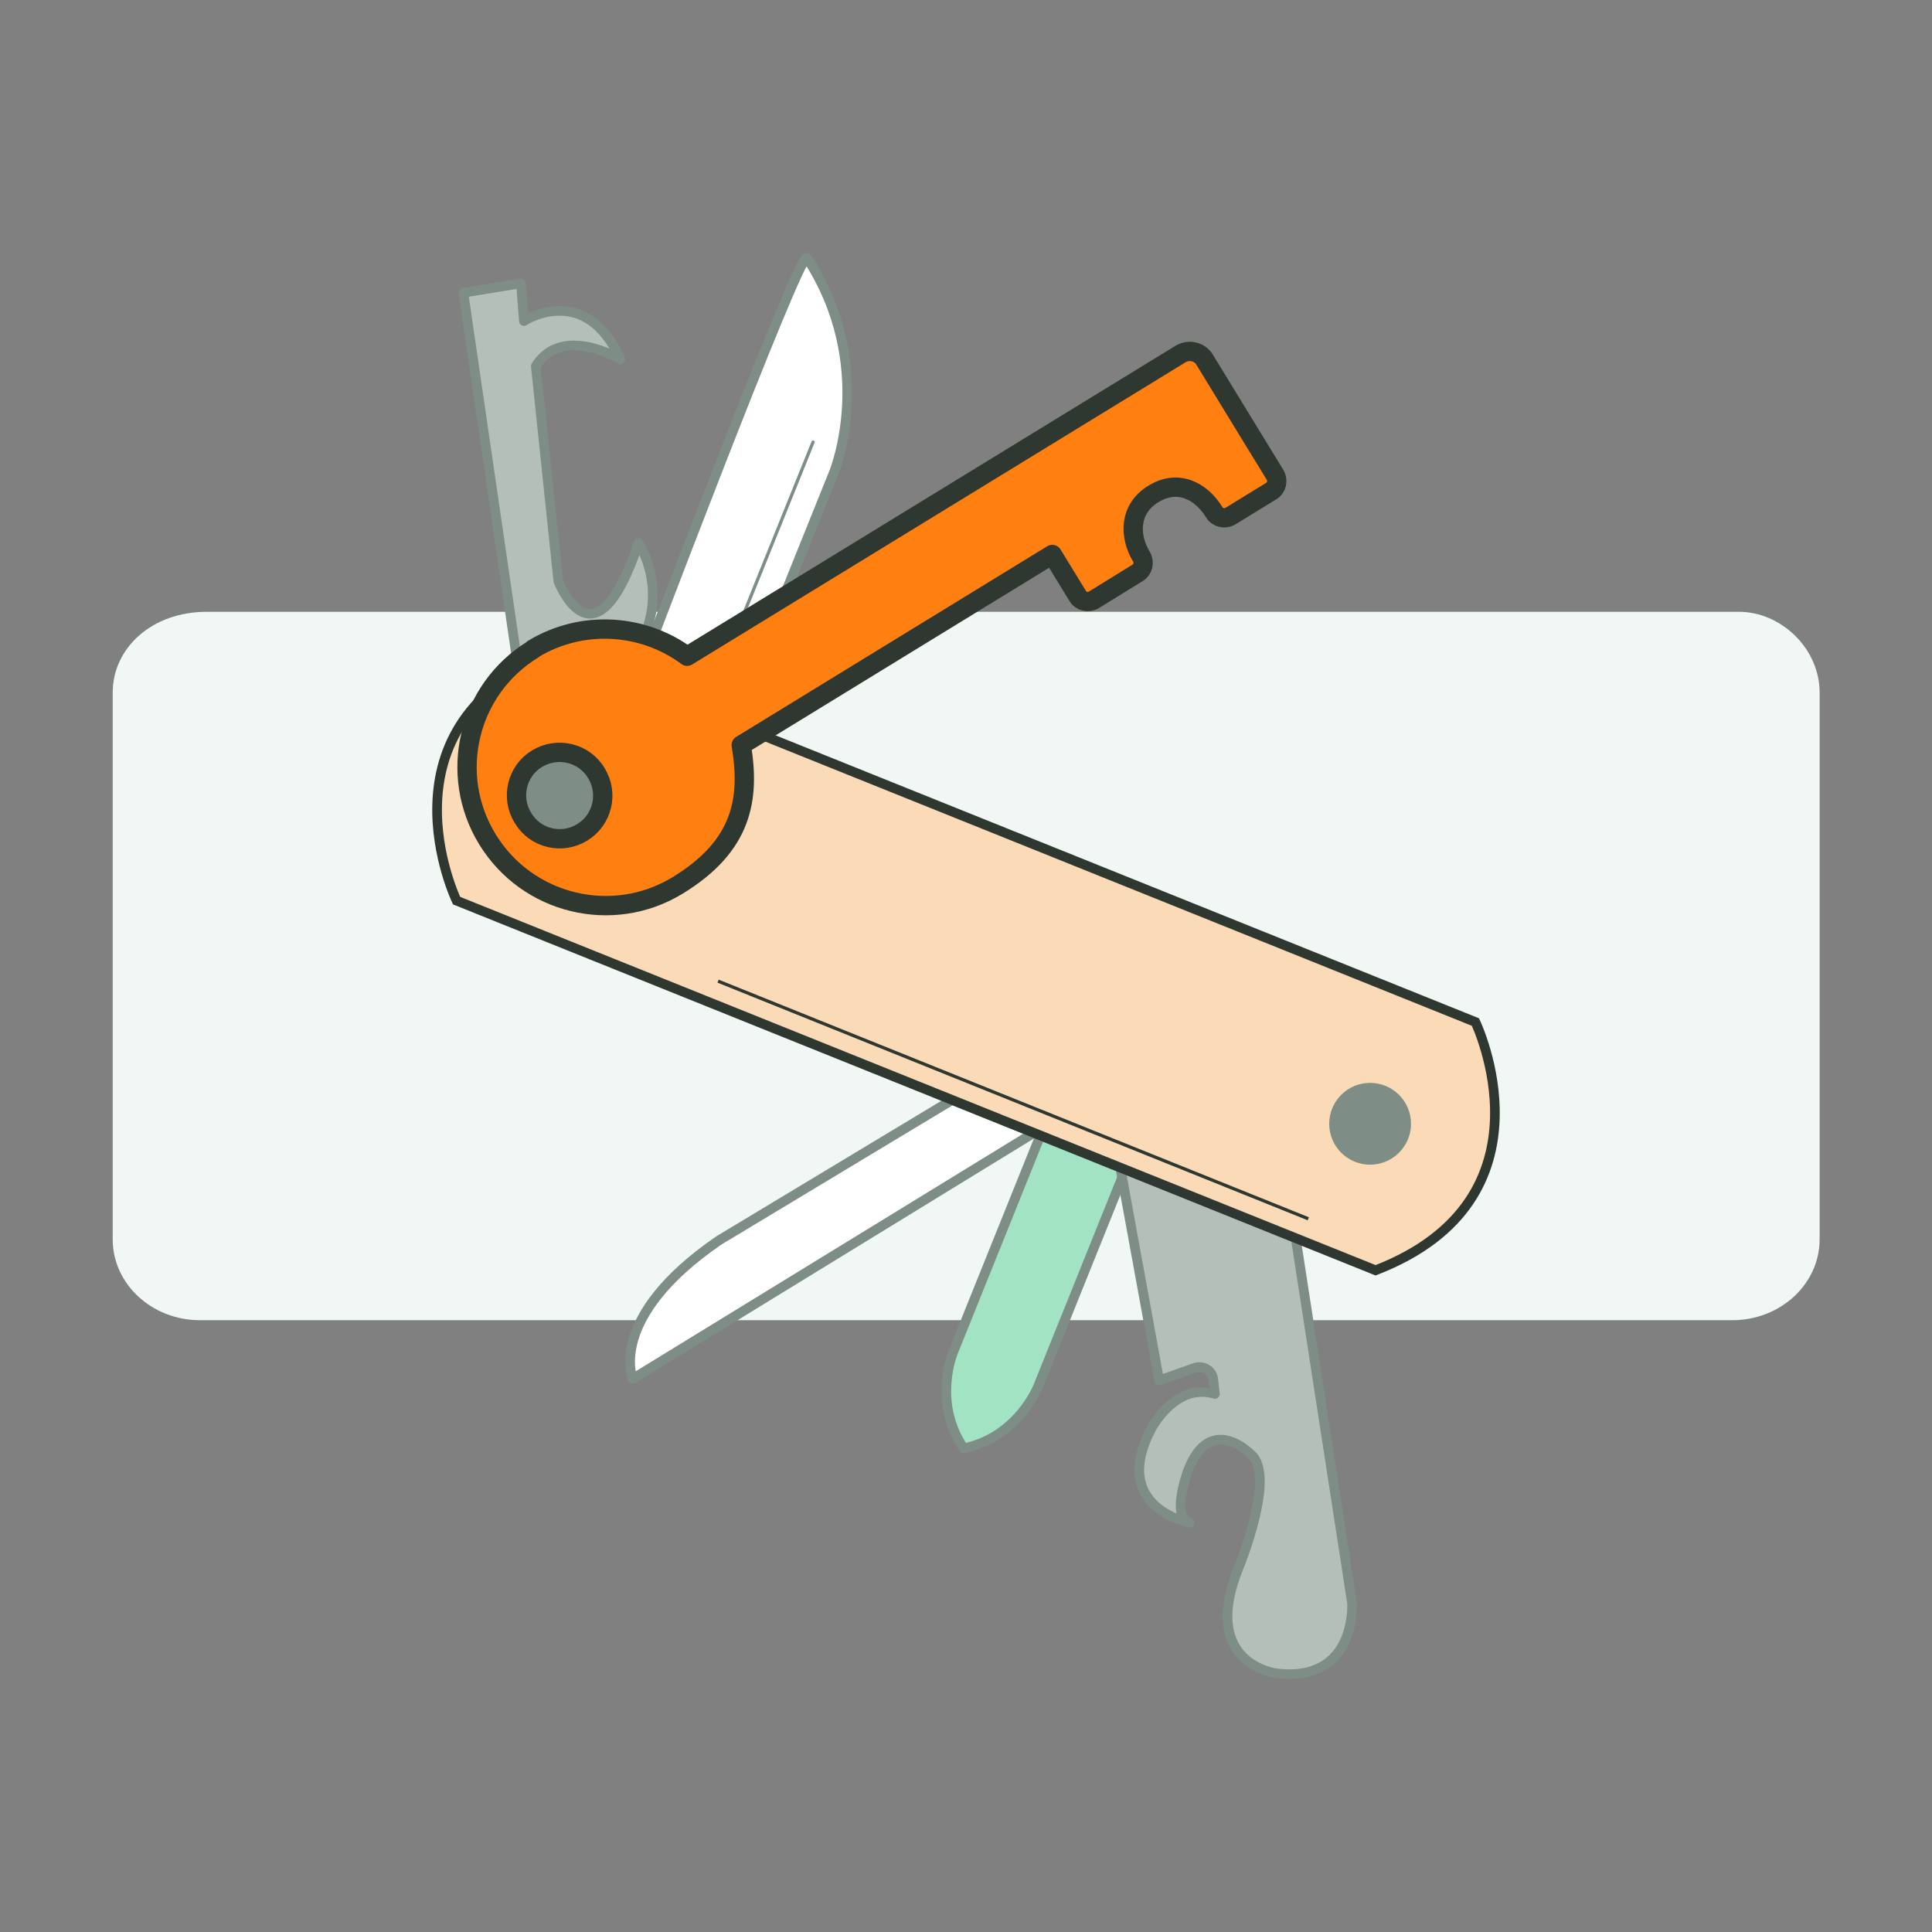 <svg id="kpi-icons" xmlns="http://www.w3.org/2000/svg" viewBox="0 0 600 600"><rect x="0" y="0" width="600" height="600" fill="#808080" stroke="none"/><defs><style>.cls-4,.cls-6{stroke:#7e8d85;stroke-linecap:round;stroke-linejoin:round}.cls-9{fill:#7e8d85}.cls-4,.cls-6{fill:#b3bfb8;stroke-width:3px}.cls-6{fill:#fff}</style></defs><g id="resourceful"><path id="resourceful-frame" style="fill:none" d="M0 0h600v600H0z"/><path id="resourceful-bgBlock" d="M537.9 410H62.1C47.2 410 35 398.8 35 384.9V215.1c0-13.8 12.1-25.1 29.2-25.1h475.9c12.8 0 25 11.2 25 25.1v169.8c0 13.8-12.1 25.1-27.1 25.1z" style="fill:#f0f7f4"/><path class="cls-4" d="M161.1 208.7 143.9 90.9l17.9-2.9.9 11.7s19-12.4 30 11.9c0 0-18.2-11-26.3 2.1l7 66.8s11.2 29.3 24.9-11.9c0 0 15.9 23.8-12.5 46.5l-24.8-6.5z"/><path class="cls-6" d="m321.1 351.8-124.6 76.4s-8.1-19.1 26.8-43l72.4-43.6 25.4 10.2z"/><path d="m323.1 352.6-27 67.1s-6.7 15.6 3.2 30.1c17.2-3.6 23.2-19.5 23.2-19.5l27-67.1-26.4-10.6z" style="fill:#a2e3c4;stroke-width:3px;stroke-linecap:round;stroke-linejoin:round;stroke:#7e8d85"/><path class="cls-6" d="M250.6 80.1c-2-3.1-53.3 132.4-53.3 132.4l30.3 12.2 31.5-78.3s13.3-33-8.5-66.3z"/><path style="stroke-linecap:round;stroke-linejoin:round;stroke:#7e8d85;fill:none" d="M252.5 137.3 225.6 204"/><path class="cls-4" d="m402.4 384.5 17.5 113.4s1.5 24.7-23.4 21.8c0 0-24.2-2.8-11.7-33.2 0 0 11.7-28.5 3.6-34.9 0 0-12.6-13-19.5 5.2 0 0-5.4 14.5.6 16.1 0 0-25.1-4.6-11.8-29.5 0 0 7.5-14.2 19.6-10.5l-.5-4.5c-.3-2.8-3.1-4.5-5.8-3.6l-11 3.9-12.1-66.2 54.4 21.9z"/><path d="M458.2 317.4s26.4 54.9-31 77.1L141.8 279.7s-26.4-54.9 31-77.1l285.4 114.8z" style="fill:#fadab7;stroke-width:3px;stroke:#2e3830;stroke-miterlimit:10"/><circle class="cls-9" cx="172.3" cy="247.1" r="12.7"/><circle class="cls-9" cx="425.5" cy="349" r="12.7"/><path d="M165.5 201.7c-20.2 12.4-26.5 38.8-14.1 59 12.4 20.2 38.8 26.6 59 14.3s22.6-26.9 19.8-43.6l96.6-59.2 7.9 12.9c1 1.7 3.3 2.2 5 1.2l13.6-8.4c1.7-1 2.2-3.3 1.2-5h0c-3.9-6.4-3.9-14.9 3.7-19.5 7.8-4.8 15-.7 18.9 5.7h0c1 1.7 3.3 2.2 5 1.2l12.7-7.8c1.7-1 2.2-3.3 1.2-5l-7.9-12.9h0l-14-22.9c-1.5-2.5-4.8-3.3-7.4-1.8l-153.3 93.9c-13.6-10.1-32.6-11.5-47.9-2.2zm-3.1 52.3c-3.9-6.3-1.9-14.6 4.4-18.4s14.6-1.9 18.4 4.5c3.9 6.3 1.9 14.6-4.4 18.4-6.3 3.9-14.6 1.9-18.4-4.5z" style="fill:#ff7f11;stroke-width:6px;stroke:#2e3830;stroke-linecap:round;stroke-linejoin:round"/><path style="stroke:#2e3830;stroke-miterlimit:10;fill:none" d="m223 304.7 183.3 73.8"/></g></svg>